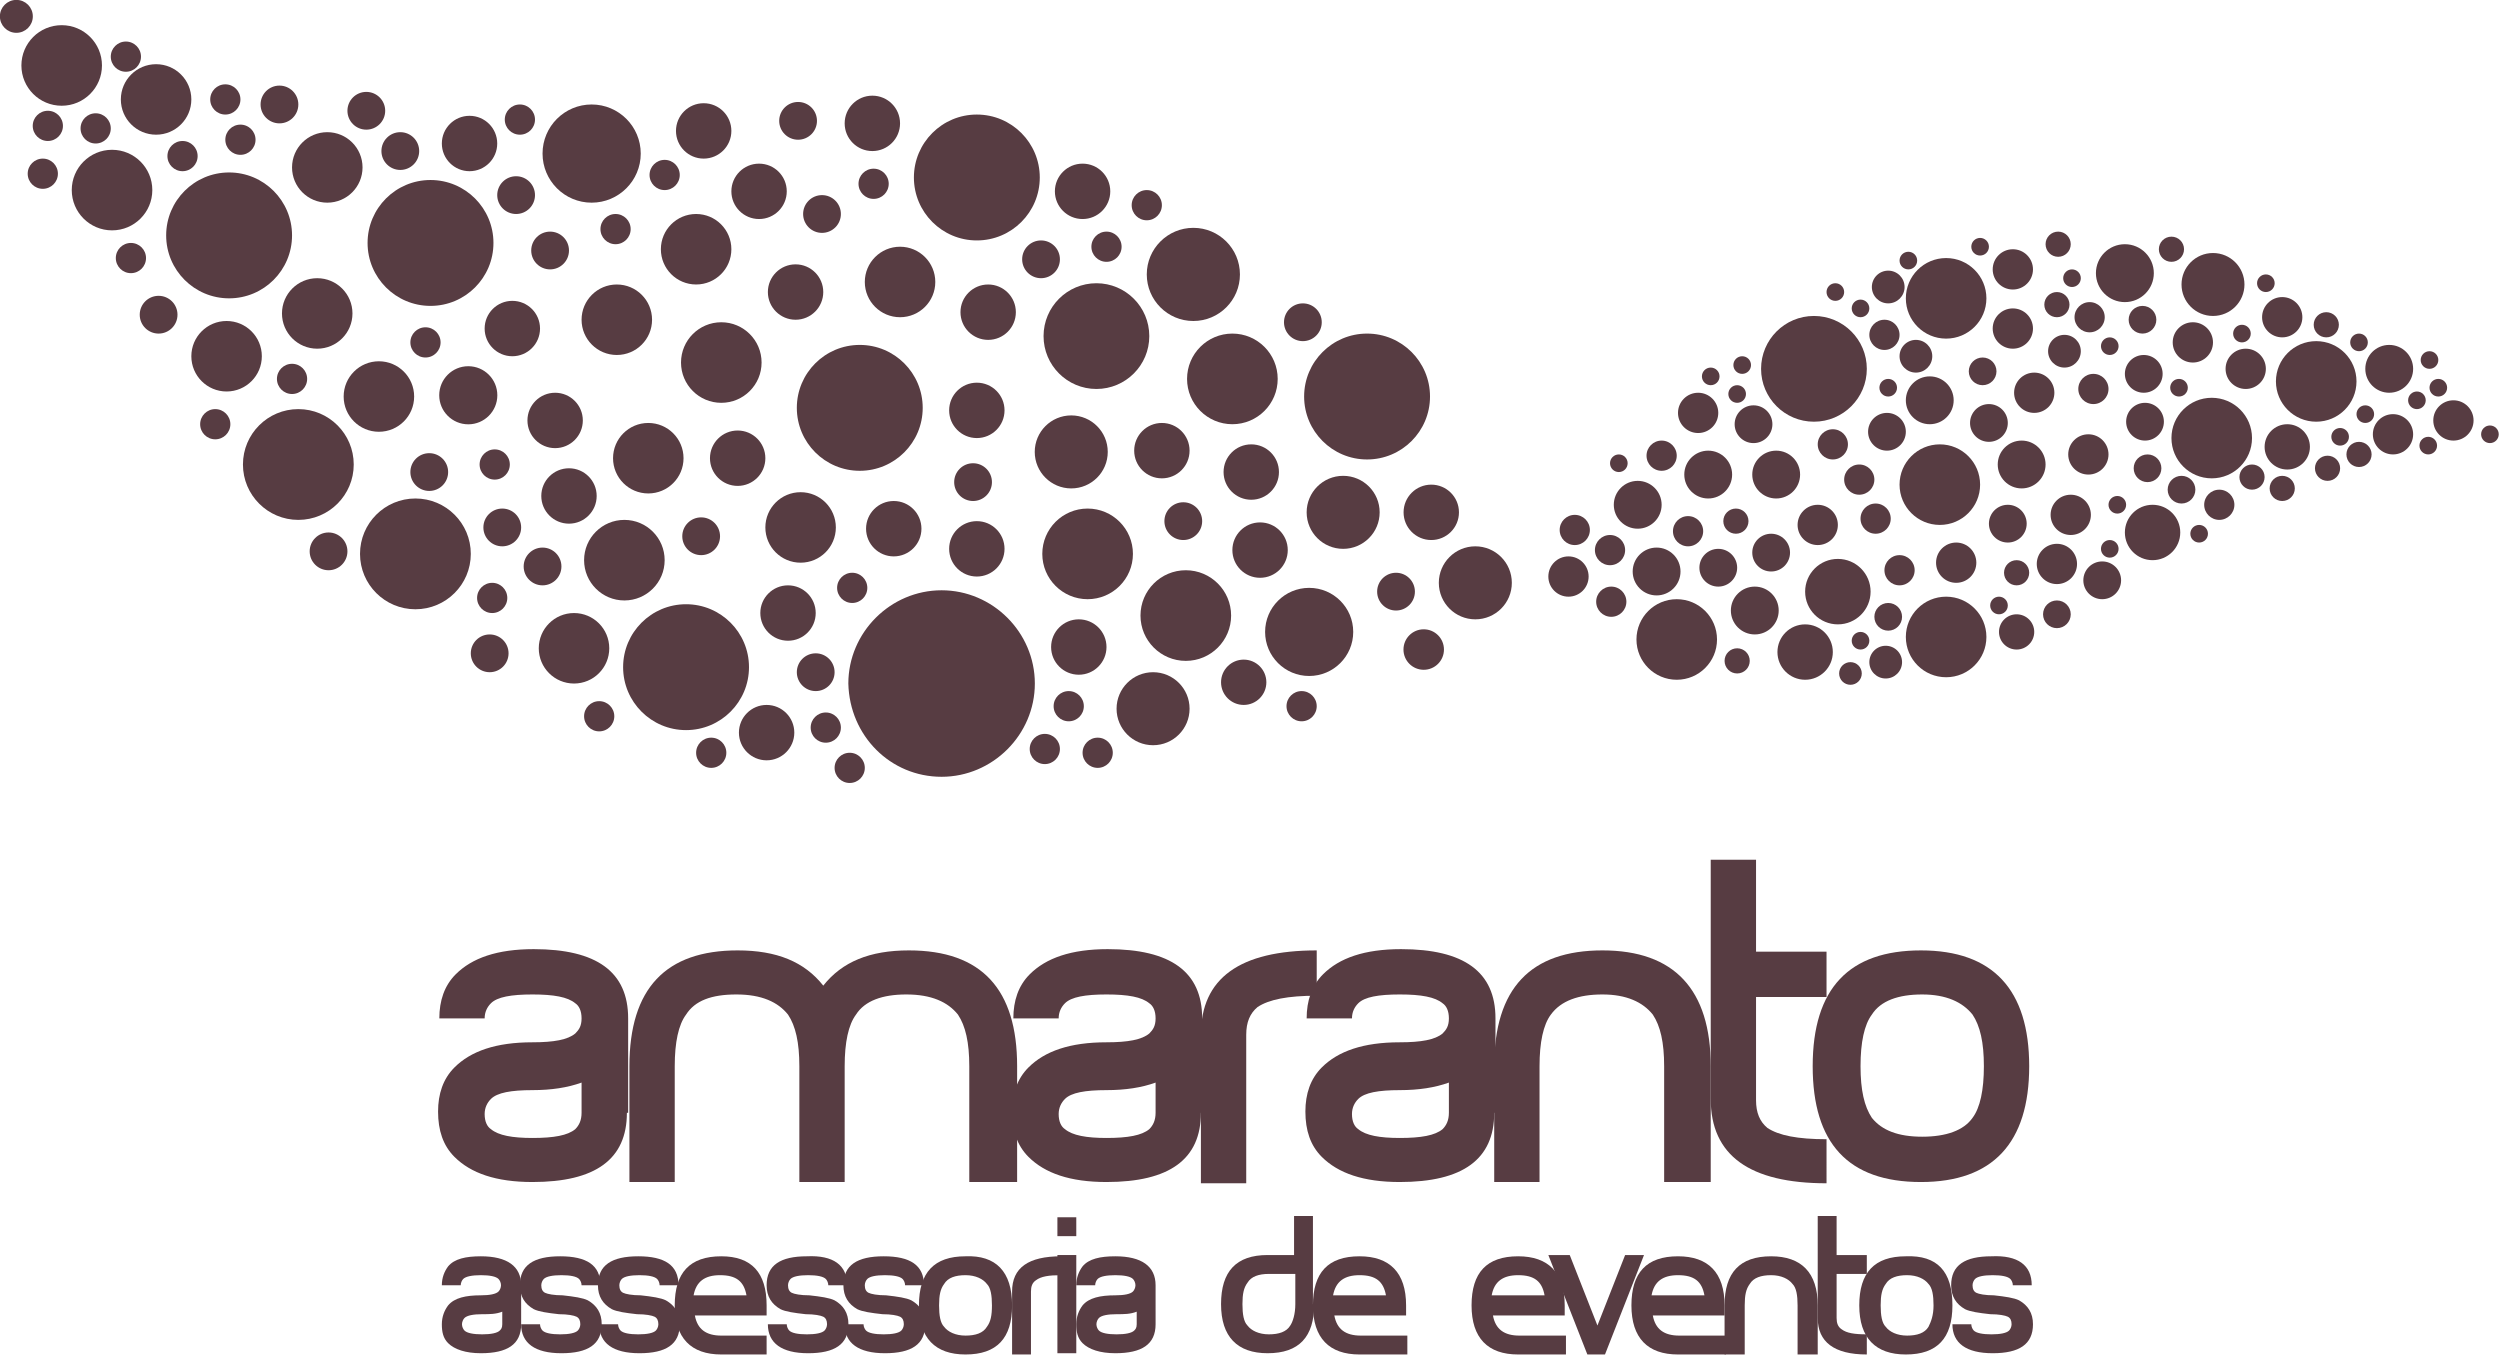 <?xml version="1.0" encoding="utf-8"?>
<!-- Generator: Adobe Illustrator 19.2.1, SVG Export Plug-In . SVG Version: 6.00 Build 0)  -->
<svg version="1.1" xmlns="http://www.w3.org/2000/svg" xmlns:xlink="http://www.w3.org/1999/xlink" x="0px" y="0px" width="198.6px"
	 height="107.7px" viewBox="0 0 198.6 107.7" enable-background="new 0 0 198.6 107.7" xml:space="preserve">
<g id="subtitle">
	<g>
		<path fill="#573C42" d="M41.4,105.2c0,1.6-1.1,2.3-3.2,2.3c-1.2,0-2.1-0.3-2.6-0.8c-0.4-0.4-0.5-0.9-0.5-1.5s0.2-1.1,0.5-1.5
			c0.5-0.6,1.4-0.8,2.6-0.8c0.7,0,1.2-0.1,1.4-0.3c0.1-0.1,0.2-0.3,0.2-0.5c0-0.2-0.1-0.4-0.2-0.5c-0.2-0.2-0.7-0.3-1.4-0.3
			c-0.7,0-1.2,0.1-1.4,0.3c-0.1,0.1-0.2,0.3-0.2,0.5h-1.5c0-0.6,0.2-1.1,0.5-1.5c0.5-0.6,1.4-0.8,2.6-0.8c2.1,0,3.2,0.8,3.2,2.3
			V105.2z M39.9,105.2v-1c-0.5,0.2-1,0.2-1.6,0.2c-0.7,0-1.2,0.1-1.4,0.3c-0.1,0.1-0.2,0.3-0.2,0.5c0,0.2,0.1,0.4,0.2,0.5
			c0.2,0.2,0.7,0.3,1.4,0.3c0.7,0,1.2-0.1,1.4-0.3C39.8,105.6,39.9,105.5,39.9,105.2z"/>
		<path fill="#573C42" d="M47.7,102.1h-1.5c0-0.2-0.1-0.4-0.2-0.5c-0.2-0.2-0.7-0.3-1.4-0.3c-0.7,0-1.2,0.1-1.4,0.3
			c-0.1,0.1-0.2,0.3-0.2,0.5c0,0.3,0.1,0.5,0.3,0.6c0.2,0.1,0.7,0.2,1.4,0.2c0.9,0.1,1.6,0.2,2,0.4c0.7,0.4,1.1,1,1.1,1.9
			c0,1.6-1.1,2.3-3.2,2.3s-3.2-0.8-3.2-2.3h1.5c0,0.2,0.1,0.4,0.2,0.5c0.2,0.2,0.7,0.3,1.4,0.3c0.7,0,1.2-0.1,1.4-0.3
			c0.1-0.1,0.2-0.3,0.2-0.5c0-0.3-0.1-0.5-0.3-0.6c-0.2-0.1-0.7-0.2-1.4-0.2c-0.9-0.1-1.6-0.2-2-0.4c-0.7-0.4-1.1-1-1.1-1.9
			c0-1.6,1.1-2.3,3.2-2.3S47.7,100.5,47.7,102.1z"/>
		<path fill="#573C42" d="M53.9,102.1h-1.5c0-0.2-0.1-0.4-0.2-0.5c-0.2-0.2-0.7-0.3-1.4-0.3c-0.7,0-1.2,0.1-1.4,0.3
			c-0.1,0.1-0.2,0.3-0.2,0.5c0,0.3,0.1,0.5,0.3,0.6c0.2,0.1,0.7,0.2,1.4,0.2c0.9,0.1,1.6,0.2,2,0.4c0.7,0.4,1.1,1,1.1,1.9
			c0,1.6-1.1,2.3-3.2,2.3s-3.2-0.8-3.2-2.3h1.5c0,0.2,0.1,0.4,0.2,0.5c0.2,0.2,0.7,0.3,1.4,0.3c0.7,0,1.2-0.1,1.4-0.3
			c0.1-0.1,0.2-0.3,0.2-0.5c0-0.3-0.1-0.5-0.3-0.6c-0.2-0.1-0.7-0.2-1.4-0.2c-0.9-0.1-1.6-0.2-2-0.4c-0.7-0.4-1.1-1-1.1-1.9
			c0-1.6,1.1-2.3,3.2-2.3S53.9,100.5,53.9,102.1z"/>
		<path fill="#573C42" d="M60.9,107.6h-3.6c-2.4,0-3.7-1.3-3.7-3.9c0-2.6,1.2-3.9,3.7-3.9c2.4,0,3.6,1.3,3.6,3.9v0.8h-5.7
			c0.2,1.1,0.9,1.6,2.1,1.6h3.6V107.6z M59.3,102.9c-0.2-1.1-0.8-1.6-2.1-1.6c-1.2,0-1.9,0.5-2.1,1.6H59.3z"/>
		<path fill="#573C42" d="M67.3,102.1h-1.5c0-0.2-0.1-0.4-0.2-0.5c-0.2-0.2-0.7-0.3-1.4-0.3c-0.7,0-1.2,0.1-1.4,0.3
			c-0.1,0.1-0.2,0.3-0.2,0.5c0,0.3,0.1,0.5,0.3,0.6c0.2,0.1,0.7,0.2,1.4,0.2c0.9,0.1,1.6,0.2,2,0.4c0.7,0.4,1.1,1,1.1,1.9
			c0,1.6-1.1,2.3-3.2,2.3c-2.1,0-3.2-0.8-3.2-2.3h1.5c0,0.2,0.1,0.4,0.2,0.5c0.2,0.2,0.7,0.3,1.4,0.3c0.7,0,1.2-0.1,1.4-0.3
			c0.1-0.1,0.2-0.3,0.2-0.5c0-0.3-0.1-0.5-0.3-0.6c-0.2-0.1-0.7-0.2-1.4-0.2c-0.9-0.1-1.6-0.2-2-0.4c-0.7-0.4-1.1-1-1.1-1.9
			c0-1.6,1.1-2.3,3.2-2.3C66.2,99.7,67.3,100.5,67.3,102.1z"/>
		<path fill="#573C42" d="M73.4,102.1h-1.5c0-0.2-0.1-0.4-0.2-0.5c-0.2-0.2-0.7-0.3-1.4-0.3c-0.7,0-1.2,0.1-1.4,0.3
			c-0.1,0.1-0.2,0.3-0.2,0.5c0,0.3,0.1,0.5,0.3,0.6c0.2,0.1,0.7,0.2,1.4,0.2c0.9,0.1,1.6,0.2,2,0.4c0.7,0.4,1.1,1,1.1,1.9
			c0,1.6-1.1,2.3-3.2,2.3s-3.2-0.8-3.2-2.3h1.5c0,0.2,0.1,0.4,0.2,0.5c0.2,0.2,0.7,0.3,1.4,0.3c0.7,0,1.2-0.1,1.4-0.3
			c0.1-0.1,0.2-0.3,0.2-0.5c0-0.3-0.1-0.5-0.3-0.6c-0.2-0.1-0.7-0.2-1.4-0.2c-0.9-0.1-1.6-0.2-2-0.4c-0.7-0.4-1.1-1-1.1-1.9
			c0-1.6,1.1-2.3,3.2-2.3S73.4,100.5,73.4,102.1z"/>
		<path fill="#573C42" d="M80.4,103.7c0,2.6-1.2,3.9-3.7,3.9c-2.4,0-3.7-1.3-3.7-3.9c0-2.6,1.2-3.9,3.7-3.9
			C79.1,99.7,80.4,101,80.4,103.7z M78.8,103.7c0-0.8-0.1-1.4-0.4-1.7c-0.3-0.4-0.9-0.7-1.7-0.7s-1.4,0.2-1.7,0.7
			c-0.3,0.4-0.4,0.9-0.4,1.7c0,0.8,0.1,1.4,0.4,1.7c0.3,0.4,0.9,0.7,1.7,0.7s1.4-0.2,1.7-0.7C78.7,105,78.8,104.5,78.8,103.7z"/>
		<path fill="#573C42" d="M84.3,101.3c-1,0-1.6,0.1-2,0.4c-0.3,0.2-0.4,0.5-0.4,0.9v5h-1.5v-5c0-1.9,1.3-2.8,3.9-2.8V101.3z"/>
		<path fill="#573C42" d="M85.5,98.2H84v-1.5h1.5V98.2z M84,99.7h1.5v7.8H84V99.7z"/>
		<path fill="#573C42" d="M91.8,105.2c0,1.6-1.1,2.3-3.2,2.3c-1.2,0-2.1-0.3-2.6-0.8c-0.4-0.4-0.5-0.9-0.5-1.5s0.2-1.1,0.5-1.5
			c0.5-0.6,1.4-0.8,2.6-0.8c0.7,0,1.2-0.1,1.4-0.3c0.1-0.1,0.2-0.3,0.2-0.5c0-0.2-0.1-0.4-0.2-0.5c-0.2-0.2-0.7-0.3-1.4-0.3
			c-0.7,0-1.2,0.1-1.4,0.3c-0.1,0.1-0.2,0.3-0.2,0.5h-1.5c0-0.6,0.2-1.1,0.5-1.5c0.5-0.6,1.4-0.8,2.6-0.8c2.1,0,3.2,0.8,3.2,2.3
			V105.2z M90.3,105.2v-1c-0.5,0.2-1,0.2-1.6,0.2c-0.7,0-1.2,0.1-1.4,0.3c-0.1,0.1-0.2,0.3-0.2,0.5c0,0.2,0.1,0.4,0.2,0.5
			c0.2,0.2,0.7,0.3,1.4,0.3c0.7,0,1.2-0.1,1.4-0.3C90.2,105.6,90.3,105.5,90.3,105.2z"/>
		<path fill="#573C42" d="M104.4,103.6c0,2.6-1.2,3.9-3.7,3.9c-2.4,0-3.7-1.3-3.7-3.9c0-2.6,1.2-3.9,3.7-3.9h2.1v-3.1h1.5V103.6z
			 M102.9,103.6v-2.4h-2.1c-0.8,0-1.4,0.2-1.7,0.7c-0.3,0.4-0.4,0.9-0.4,1.7s0.1,1.4,0.4,1.7c0.3,0.4,0.9,0.7,1.7,0.7
			s1.4-0.2,1.7-0.7C102.7,105,102.9,104.4,102.9,103.6z"/>
		<path fill="#573C42" d="M111.6,107.6H108c-2.4,0-3.7-1.3-3.7-3.9c0-2.6,1.2-3.9,3.7-3.9c2.4,0,3.7,1.3,3.7,3.9v0.8h-5.7
			c0.2,1.1,0.9,1.6,2.1,1.6h3.7V107.6z M110.1,102.9c-0.2-1.1-0.8-1.6-2.1-1.6c-1.2,0-1.9,0.5-2.1,1.6H110.1z"/>
		<path fill="#573C42" d="M124.3,107.6h-3.7c-2.4,0-3.7-1.3-3.7-3.9c0-2.6,1.2-3.9,3.7-3.9c2.4,0,3.7,1.3,3.7,3.9v0.8h-5.7
			c0.2,1.1,0.9,1.6,2.1,1.6h3.7V107.6z M122.7,102.9c-0.2-1.1-0.8-1.6-2.1-1.6c-1.2,0-1.9,0.5-2.1,1.6H122.7z"/>
		<path fill="#573C42" d="M130.6,99.7l-3.1,7.9h-1.4l-3.1-7.9h1.7l2.2,5.6l2.2-5.6H130.6z"/>
		<path fill="#573C42" d="M137,107.6h-3.7c-2.4,0-3.7-1.3-3.7-3.9c0-2.6,1.2-3.9,3.7-3.9c2.4,0,3.7,1.3,3.7,3.9v0.8h-5.7
			c0.2,1.1,0.9,1.6,2.1,1.6h3.7V107.6z M135.4,102.9c-0.2-1.1-0.8-1.6-2.1-1.6c-1.2,0-1.9,0.5-2.1,1.6H135.4z"/>
		<path fill="#573C42" d="M144.3,107.6h-1.5v-3.9c0-0.8-0.1-1.4-0.4-1.7c-0.3-0.4-0.9-0.7-1.7-0.7s-1.4,0.2-1.7,0.7
			c-0.3,0.4-0.4,0.9-0.4,1.7v3.9H137v-3.9c0-2.6,1.2-3.9,3.7-3.9c2.4,0,3.7,1.3,3.7,3.9V107.6z"/>
		<path fill="#573C42" d="M148.3,107.6c-2.6,0-3.9-1-3.9-2.9v-8.1h1.5v3.1h2.4v1.5h-2.4v3.5c0,0.4,0.1,0.7,0.4,0.9
			c0.4,0.3,1,0.4,2,0.4V107.6z"/>
		<path fill="#573C42" d="M155.1,103.7c0,2.6-1.2,3.9-3.7,3.9c-2.4,0-3.7-1.3-3.7-3.9c0-2.6,1.2-3.9,3.7-3.9
			C153.9,99.7,155.1,101,155.1,103.7z M153.6,103.7c0-0.8-0.1-1.4-0.4-1.7c-0.3-0.4-0.9-0.7-1.7-0.7c-0.8,0-1.4,0.2-1.7,0.7
			c-0.3,0.4-0.4,0.9-0.4,1.7c0,0.8,0.1,1.4,0.4,1.7c0.3,0.4,0.9,0.7,1.7,0.7c0.8,0,1.4-0.2,1.7-0.7
			C153.4,105,153.6,104.5,153.6,103.7z"/>
		<path fill="#573C42" d="M161.4,102.1h-1.5c0-0.2-0.1-0.4-0.2-0.5c-0.2-0.2-0.7-0.3-1.4-0.3c-0.7,0-1.2,0.1-1.4,0.3
			c-0.1,0.1-0.2,0.3-0.2,0.5c0,0.3,0.1,0.5,0.3,0.6s0.7,0.2,1.4,0.2c0.9,0.1,1.6,0.2,2,0.4c0.7,0.4,1.1,1,1.1,1.9
			c0,1.6-1.1,2.3-3.2,2.3c-2.1,0-3.2-0.8-3.2-2.3h1.5c0,0.2,0.1,0.4,0.2,0.5c0.2,0.2,0.7,0.3,1.4,0.3c0.7,0,1.2-0.1,1.4-0.3
			c0.1-0.1,0.2-0.3,0.2-0.5c0-0.3-0.1-0.5-0.3-0.6c-0.2-0.1-0.7-0.2-1.4-0.2c-0.9-0.1-1.6-0.2-2-0.4c-0.7-0.4-1.1-1-1.1-1.9
			c0-1.6,1.1-2.3,3.2-2.3C160.3,99.7,161.4,100.5,161.4,102.1z"/>
	</g>
</g>
<g id="title">
	<g>
		<path fill="#573C42" d="M49.8,88.4c0,3.7-2.5,5.5-7.5,5.5c-2.9,0-4.9-0.7-6.2-2c-0.9-0.9-1.3-2.1-1.3-3.6c0-1.4,0.4-2.6,1.3-3.5
			c1.3-1.3,3.3-2,6.2-2c1.7,0,2.8-0.2,3.4-0.7c0.3-0.3,0.5-0.6,0.5-1.2c0-0.6-0.2-1-0.5-1.2c-0.6-0.5-1.7-0.7-3.4-0.7
			c-1.7,0-2.8,0.2-3.3,0.7c-0.3,0.3-0.5,0.7-0.5,1.2h-3.6c0-1.4,0.4-2.6,1.3-3.5c1.3-1.3,3.3-2,6.2-2c5,0,7.5,1.8,7.5,5.5V88.4z
			 M46.2,88.4V86c-1.1,0.4-2.4,0.6-3.9,0.6c-1.7,0-2.8,0.2-3.3,0.7c-0.3,0.3-0.5,0.7-0.5,1.2c0,0.6,0.2,1,0.5,1.2
			c0.6,0.5,1.7,0.7,3.3,0.7c1.7,0,2.8-0.2,3.4-0.7C46,89.4,46.2,89,46.2,88.4z"/>
		<path fill="#573C42" d="M80.6,93.9h-3.6v-9.2c0-1.9-0.3-3.2-0.9-4.1c-0.8-1-2.1-1.6-4.1-1.6c-1.9,0-3.3,0.5-4,1.6
			c-0.6,0.8-0.9,2.2-0.9,4.1v9.2h-3.6v-9.2c0-1.9-0.3-3.2-0.9-4.1c-0.8-1-2.1-1.6-4.1-1.6s-3.3,0.5-4,1.6c-0.6,0.8-0.9,2.2-0.9,4.1
			v9.2h-3.6v-9.2c0-6.2,2.9-9.2,8.6-9.2c3.1,0,5.3,0.9,6.8,2.8c1.5-1.9,3.7-2.8,6.8-2.8c5.8,0,8.6,3.1,8.6,9.2V93.9z"/>
		<path fill="#573C42" d="M95.4,88.4c0,3.7-2.5,5.5-7.5,5.5c-2.9,0-4.9-0.7-6.2-2c-0.9-0.9-1.3-2.1-1.3-3.6c0-1.4,0.4-2.6,1.3-3.5
			c1.3-1.3,3.3-2,6.2-2c1.7,0,2.8-0.2,3.4-0.7c0.3-0.3,0.5-0.6,0.5-1.2c0-0.6-0.2-1-0.5-1.2c-0.6-0.5-1.7-0.7-3.4-0.7
			c-1.7,0-2.8,0.2-3.3,0.7c-0.3,0.3-0.5,0.7-0.5,1.2h-3.6c0-1.4,0.4-2.6,1.3-3.5c1.3-1.3,3.3-2,6.2-2c5,0,7.5,1.8,7.5,5.5V88.4z
			 M91.8,88.4V86c-1.1,0.4-2.4,0.6-3.9,0.6c-1.7,0-2.8,0.2-3.3,0.7c-0.3,0.3-0.5,0.7-0.5,1.2c0,0.6,0.2,1,0.5,1.2
			c0.6,0.5,1.7,0.7,3.3,0.7c1.7,0,2.8-0.2,3.4-0.7C91.6,89.4,91.8,89,91.8,88.4z"/>
		<path fill="#573C42" d="M104.6,79.1c-2.3,0-3.8,0.3-4.7,0.9c-0.6,0.5-0.9,1.2-0.9,2.2v11.8h-3.6V82.2c0-4.5,3.1-6.7,9.2-6.7V79.1z
			"/>
		<path fill="#573C42" d="M118.7,88.4c0,3.7-2.5,5.5-7.5,5.5c-2.9,0-4.9-0.7-6.2-2c-0.9-0.9-1.3-2.1-1.3-3.6c0-1.4,0.4-2.6,1.3-3.5
			c1.3-1.3,3.3-2,6.2-2c1.7,0,2.8-0.2,3.4-0.7c0.3-0.3,0.5-0.6,0.5-1.2c0-0.6-0.2-1-0.5-1.2c-0.6-0.5-1.7-0.7-3.4-0.7
			c-1.7,0-2.8,0.2-3.3,0.7c-0.3,0.3-0.5,0.7-0.5,1.2h-3.6c0-1.4,0.4-2.6,1.3-3.5c1.3-1.3,3.3-2,6.2-2c5,0,7.5,1.8,7.5,5.5V88.4z
			 M115.1,88.4V86c-1.1,0.4-2.4,0.6-3.9,0.6c-1.7,0-2.8,0.2-3.3,0.7c-0.3,0.3-0.5,0.7-0.5,1.2c0,0.6,0.2,1,0.5,1.2
			c0.6,0.5,1.7,0.7,3.3,0.7c1.7,0,2.8-0.2,3.4-0.7C114.9,89.4,115.1,89,115.1,88.4z"/>
		<path fill="#573C42" d="M135.8,93.9h-3.6v-9.2c0-1.9-0.3-3.2-0.9-4.1c-0.8-1-2.1-1.6-4-1.6s-3.3,0.5-4.1,1.6
			c-0.6,0.8-0.9,2.2-0.9,4.1v9.2h-3.6v-9.2c0-6.2,2.9-9.2,8.6-9.2c5.7,0,8.6,3.1,8.6,9.2V93.9z"/>
		<path fill="#573C42" d="M145.1,94c-6.1,0-9.2-2.2-9.2-6.7v-19h3.6v7.3h5.6v3.6h-5.6v8.2c0,1,0.3,1.7,0.9,2.2
			c0.9,0.6,2.4,0.9,4.7,0.9V94z"/>
		<path fill="#573C42" d="M161.2,84.7c0,6.1-2.9,9.2-8.6,9.2c-5.8,0-8.6-3.1-8.6-9.2c0-6.2,2.9-9.2,8.6-9.2
			C158.3,75.5,161.2,78.6,161.2,84.7z M157.6,84.7c0-1.9-0.3-3.2-0.9-4.1c-0.8-1-2.1-1.6-4-1.6s-3.3,0.5-4,1.6
			c-0.6,0.8-0.9,2.2-0.9,4.1s0.3,3.2,0.9,4.1c0.8,1,2.1,1.5,4,1.5s3.3-0.5,4-1.5C157.3,88,157.6,86.6,157.6,84.7z"/>
	</g>
</g>
<g id="balls">
	<g>
		
			<circle fill-rule="evenodd" clip-rule="evenodd" fill="#573C42" stroke="#573C42" stroke-width="0.216" stroke-miterlimit="22.926" cx="1.3" cy="1.3" r="1.2"/>
		<circle fill-rule="evenodd" clip-rule="evenodd" fill="#573C42" cx="3.8" cy="10" r="1.2"/>
		<circle fill-rule="evenodd" clip-rule="evenodd" fill="#573C42" cx="3.4" cy="13.8" r="1.2"/>
		<circle fill-rule="evenodd" clip-rule="evenodd" fill="#573C42" cx="7.6" cy="10.2" r="1.2"/>
		<circle fill-rule="evenodd" clip-rule="evenodd" fill="#573C42" cx="10" cy="4.5" r="1.2"/>
		<circle fill-rule="evenodd" clip-rule="evenodd" fill="#573C42" cx="10.4" cy="20.5" r="1.2"/>
		<circle fill-rule="evenodd" clip-rule="evenodd" fill="#573C42" cx="14.5" cy="12.4" r="1.2"/>
		<circle fill-rule="evenodd" clip-rule="evenodd" fill="#573C42" cx="17.9" cy="7.9" r="1.2"/>
		<circle fill-rule="evenodd" clip-rule="evenodd" fill="#573C42" cx="19.1" cy="11.1" r="1.2"/>
		<circle fill-rule="evenodd" clip-rule="evenodd" fill="#573C42" cx="23.2" cy="30.1" r="1.2"/>
		<circle fill-rule="evenodd" clip-rule="evenodd" fill="#573C42" cx="17.1" cy="33.7" r="1.2"/>
		<circle fill-rule="evenodd" clip-rule="evenodd" fill="#573C42" cx="39.3" cy="36.9" r="1.2"/>
		<circle fill-rule="evenodd" clip-rule="evenodd" fill="#573C42" cx="33.8" cy="27.2" r="1.2"/>
		<circle fill-rule="evenodd" clip-rule="evenodd" fill="#573C42" cx="41.3" cy="9.5" r="1.2"/>
		<circle fill-rule="evenodd" clip-rule="evenodd" fill="#573C42" cx="52.8" cy="13.9" r="1.2"/>
		<circle fill-rule="evenodd" clip-rule="evenodd" fill="#573C42" cx="48.9" cy="18.2" r="1.2"/>
		<circle fill-rule="evenodd" clip-rule="evenodd" fill="#573C42" cx="57.3" cy="28.8" r="3.2"/>
		<circle fill-rule="evenodd" clip-rule="evenodd" fill="#573C42" cx="8.9" cy="15.1" r="3.2"/>
		<circle fill-rule="evenodd" clip-rule="evenodd" fill="#573C42" cx="49.6" cy="44.5" r="3.2"/>
		<circle fill-rule="evenodd" clip-rule="evenodd" fill="#573C42" cx="4.9" cy="5.2" r="3.2"/>
		<circle fill-rule="evenodd" clip-rule="evenodd" fill="#573C42" cx="18.2" cy="18.7" r="5"/>
		<circle fill-rule="evenodd" clip-rule="evenodd" fill="#573C42" cx="34.2" cy="19.3" r="5"/>
		<circle fill-rule="evenodd" clip-rule="evenodd" fill="#573C42" cx="77.6" cy="14.1" r="5"/>
		<circle fill-rule="evenodd" clip-rule="evenodd" fill="#573C42" cx="68.3" cy="32.4" r="5"/>
		<circle fill-rule="evenodd" clip-rule="evenodd" fill="#573C42" cx="108.6" cy="31.5" r="5"/>
		<circle fill-rule="evenodd" clip-rule="evenodd" fill="#573C42" cx="54.5" cy="53" r="5"/>
		<circle fill-rule="evenodd" clip-rule="evenodd" fill="#573C42" cx="69.4" cy="14.6" r="1.2"/>
		<circle fill-rule="evenodd" clip-rule="evenodd" fill="#573C42" cx="39.1" cy="47.5" r="1.2"/>
		<circle fill-rule="evenodd" clip-rule="evenodd" fill="#573C42" cx="47.6" cy="56.9" r="1.2"/>
		<circle fill-rule="evenodd" clip-rule="evenodd" fill="#573C42" cx="56.5" cy="59.8" r="1.2"/>
		<circle fill-rule="evenodd" clip-rule="evenodd" fill="#573C42" cx="67.5" cy="61" r="1.2"/>
		<circle fill-rule="evenodd" clip-rule="evenodd" fill="#573C42" cx="65.6" cy="57.8" r="1.2"/>
		<circle fill-rule="evenodd" clip-rule="evenodd" fill="#573C42" cx="67.7" cy="46.7" r="1.2"/>
		<circle fill-rule="evenodd" clip-rule="evenodd" fill="#573C42" cx="84.9" cy="56.1" r="1.2"/>
		<circle fill-rule="evenodd" clip-rule="evenodd" fill="#573C42" cx="87.2" cy="59.8" r="1.2"/>
		<circle fill-rule="evenodd" clip-rule="evenodd" fill="#573C42" cx="83" cy="59.5" r="1.2"/>
		<circle fill-rule="evenodd" clip-rule="evenodd" fill="#573C42" cx="103.4" cy="56.1" r="1.2"/>
		<circle fill-rule="evenodd" clip-rule="evenodd" fill="#573C42" cx="91.1" cy="16.3" r="1.2"/>
		<circle fill-rule="evenodd" clip-rule="evenodd" fill="#573C42" cx="87.9" cy="19.6" r="1.2"/>
		<circle fill-rule="evenodd" clip-rule="evenodd" fill="#573C42" cx="176.3" cy="40.1" r="1.2"/>
		<circle fill-rule="evenodd" clip-rule="evenodd" fill="#573C42" cx="154.6" cy="23.7" r="3.2"/>
		<circle fill-rule="evenodd" clip-rule="evenodd" fill="#573C42" cx="133.2" cy="50.8" r="3.2"/>
		<circle fill-rule="evenodd" clip-rule="evenodd" fill="#573C42" cx="184" cy="30.3" r="3.2"/>
		<circle fill-rule="evenodd" clip-rule="evenodd" fill="#573C42" cx="154.6" cy="50.6" r="3.2"/>
		<circle fill-rule="evenodd" clip-rule="evenodd" fill="#573C42" cx="12.6" cy="25" r="1.5"/>
		<circle fill-rule="evenodd" clip-rule="evenodd" fill="#573C42" cx="22.2" cy="8.3" r="1.5"/>
		<circle fill-rule="evenodd" clip-rule="evenodd" fill="#573C42" cx="29.1" cy="8.8" r="1.5"/>
		<circle fill-rule="evenodd" clip-rule="evenodd" fill="#573C42" cx="31.8" cy="12" r="1.5"/>
		<circle fill-rule="evenodd" clip-rule="evenodd" fill="#573C42" cx="34.1" cy="37.5" r="1.5"/>
		<circle fill-rule="evenodd" clip-rule="evenodd" fill="#573C42" cx="26.1" cy="43.8" r="1.5"/>
		<circle fill-rule="evenodd" clip-rule="evenodd" fill="#573C42" cx="38.9" cy="51.9" r="1.5"/>
		<circle fill-rule="evenodd" clip-rule="evenodd" fill="#573C42" cx="39.9" cy="41.9" r="1.5"/>
		<circle fill-rule="evenodd" clip-rule="evenodd" fill="#573C42" cx="43.1" cy="45" r="1.5"/>
		<circle fill-rule="evenodd" clip-rule="evenodd" fill="#573C42" cx="55.7" cy="42.6" r="1.5"/>
		<circle fill-rule="evenodd" clip-rule="evenodd" fill="#573C42" cx="43.7" cy="19.9" r="1.5"/>
		<circle fill-rule="evenodd" clip-rule="evenodd" fill="#573C42" cx="41" cy="15.5" r="1.5"/>
		<circle fill-rule="evenodd" clip-rule="evenodd" fill="#573C42" cx="12.4" cy="7.9" r="2.8"/>
		<circle fill-rule="evenodd" clip-rule="evenodd" fill="#573C42" cx="26" cy="13.3" r="2.8"/>
		<circle fill-rule="evenodd" clip-rule="evenodd" fill="#573C42" cx="25.2" cy="24.9" r="2.8"/>
		<circle fill-rule="evenodd" clip-rule="evenodd" fill="#573C42" cx="18" cy="28.3" r="2.8"/>
		<circle fill-rule="evenodd" clip-rule="evenodd" fill="#573C42" cx="30.1" cy="31.5" r="2.8"/>
		<circle fill-rule="evenodd" clip-rule="evenodd" fill="#573C42" cx="49" cy="25.4" r="2.8"/>
		<circle fill-rule="evenodd" clip-rule="evenodd" fill="#573C42" cx="55.3" cy="19.8" r="2.8"/>
		<circle fill-rule="evenodd" clip-rule="evenodd" fill="#573C42" cx="51.5" cy="36.4" r="2.8"/>
		<circle fill-rule="evenodd" clip-rule="evenodd" fill="#573C42" cx="63.6" cy="41.9" r="2.8"/>
		<circle fill-rule="evenodd" clip-rule="evenodd" fill="#573C42" cx="71.5" cy="22.4" r="2.8"/>
		<circle fill-rule="evenodd" clip-rule="evenodd" fill="#573C42" cx="33" cy="44" r="4.4"/>
		<circle fill-rule="evenodd" clip-rule="evenodd" fill="#573C42" cx="23.7" cy="36.9" r="4.4"/>
		<circle fill-rule="evenodd" clip-rule="evenodd" fill="#573C42" cx="45.6" cy="51.5" r="2.8"/>
		<circle fill-rule="evenodd" clip-rule="evenodd" fill="#573C42" cx="37.3" cy="11.4" r="2.2"/>
		<circle fill-rule="evenodd" clip-rule="evenodd" fill="#573C42" cx="55.9" cy="10.4" r="2.2"/>
		<circle fill-rule="evenodd" clip-rule="evenodd" fill="#573C42" cx="63.2" cy="23.2" r="2.2"/>
		<circle fill-rule="evenodd" clip-rule="evenodd" fill="#573C42" cx="69.3" cy="9.8" r="2.2"/>
		<circle fill-rule="evenodd" clip-rule="evenodd" fill="#573C42" cx="60.3" cy="15.2" r="2.2"/>
		<circle fill-rule="evenodd" clip-rule="evenodd" fill="#573C42" cx="45.2" cy="39.4" r="2.2"/>
		<circle fill-rule="evenodd" clip-rule="evenodd" fill="#573C42" cx="44.1" cy="33.4" r="2.2"/>
		<circle fill-rule="evenodd" clip-rule="evenodd" fill="#573C42" cx="40.7" cy="26.1" r="2.2"/>
		
			<circle fill-rule="evenodd" clip-rule="evenodd" fill="#573C42" stroke="#573C42" stroke-width="0.216" stroke-miterlimit="22.926" cx="37.2" cy="31.4" r="2.2"/>
		<circle fill-rule="evenodd" clip-rule="evenodd" fill="#573C42" cx="58.6" cy="36.4" r="2.2"/>
		<circle fill-rule="evenodd" clip-rule="evenodd" fill="#573C42" cx="62.6" cy="48.7" r="2.2"/>
		<circle fill-rule="evenodd" clip-rule="evenodd" fill="#573C42" cx="47" cy="12.2" r="3.9"/>
		<circle fill-rule="evenodd" clip-rule="evenodd" fill="#573C42" cx="65.3" cy="17" r="1.5"/>
		<circle fill-rule="evenodd" clip-rule="evenodd" fill="#573C42" cx="63.4" cy="9.6" r="1.5"/>
		<circle fill-rule="evenodd" clip-rule="evenodd" fill="#573C42" cx="94.8" cy="21.8" r="3.7"/>
		<circle fill-rule="evenodd" clip-rule="evenodd" fill="#573C42" cx="87.1" cy="26.7" r="4.2"/>
		<circle fill-rule="evenodd" clip-rule="evenodd" fill="#573C42" cx="86" cy="15.2" r="2.2"/>
		<circle fill-rule="evenodd" clip-rule="evenodd" fill="#573C42" cx="82.7" cy="20.6" r="1.5"/>
		<circle fill-rule="evenodd" clip-rule="evenodd" fill="#573C42" cx="77.3" cy="38.3" r="1.5"/>
		<circle fill-rule="evenodd" clip-rule="evenodd" fill="#573C42" cx="94" cy="41.4" r="1.5"/>
		<circle fill-rule="evenodd" clip-rule="evenodd" fill="#573C42" cx="103.5" cy="25.6" r="1.5"/>
		<circle fill-rule="evenodd" clip-rule="evenodd" fill="#573C42" cx="110.9" cy="47" r="1.5"/>
		
			<circle fill-rule="evenodd" clip-rule="evenodd" fill="#573C42" stroke="#573C42" stroke-width="0.216" stroke-miterlimit="22.926" cx="113.1" cy="51.6" r="1.5"/>
		<circle fill-rule="evenodd" clip-rule="evenodd" fill="#573C42" cx="64.8" cy="53.4" r="1.5"/>
		<circle fill-rule="evenodd" clip-rule="evenodd" fill="#573C42" cx="78.5" cy="24.8" r="2.2"/>
		<circle fill-rule="evenodd" clip-rule="evenodd" fill="#573C42" cx="77.6" cy="32.6" r="2.2"/>
		<circle fill-rule="evenodd" clip-rule="evenodd" fill="#573C42" cx="92.3" cy="35.8" r="2.2"/>
		<circle fill-rule="evenodd" clip-rule="evenodd" fill="#573C42" cx="99.4" cy="37.5" r="2.2"/>
		<circle fill-rule="evenodd" clip-rule="evenodd" fill="#573C42" cx="100.1" cy="43.7" r="2.2"/>
		<circle fill-rule="evenodd" clip-rule="evenodd" fill="#573C42" cx="71" cy="42" r="2.2"/>
		<circle fill-rule="evenodd" clip-rule="evenodd" fill="#573C42" cx="77.6" cy="43.6" r="2.2"/>
		<circle fill-rule="evenodd" clip-rule="evenodd" fill="#573C42" cx="113.7" cy="40.7" r="2.2"/>
		<circle fill-rule="evenodd" clip-rule="evenodd" fill="#573C42" cx="85.7" cy="51.4" r="2.2"/>
		<circle fill-rule="evenodd" clip-rule="evenodd" fill="#573C42" cx="97.9" cy="30.1" r="3.6"/>
		<circle fill-rule="evenodd" clip-rule="evenodd" fill="#573C42" cx="86.4" cy="44" r="3.6"/>
		<circle fill-rule="evenodd" clip-rule="evenodd" fill="#573C42" cx="94.2" cy="48.9" r="3.6"/>
		<circle fill-rule="evenodd" clip-rule="evenodd" fill="#573C42" cx="104" cy="50.2" r="3.5"/>
		<circle fill-rule="evenodd" clip-rule="evenodd" fill="#573C42" cx="60.9" cy="58.2" r="2.2"/>
		
			<path fill-rule="evenodd" clip-rule="evenodd" fill="#573C42" stroke="#573C42" stroke-width="0.216" stroke-miterlimit="22.926" d="
			M74.8,61.6c4,0,7.3-3.3,7.3-7.3c0-4-3.3-7.3-7.3-7.3c-4,0-7.3,3.3-7.3,7.3C67.6,58.4,70.8,61.6,74.8,61.6z"/>
		<circle fill-rule="evenodd" clip-rule="evenodd" fill="#573C42" cx="85.1" cy="35.9" r="2.9"/>
		<circle fill-rule="evenodd" clip-rule="evenodd" fill="#573C42" cx="91.6" cy="56.3" r="2.9"/>
		<circle fill-rule="evenodd" clip-rule="evenodd" fill="#573C42" cx="106.7" cy="40.7" r="2.9"/>
		<circle fill-rule="evenodd" clip-rule="evenodd" fill="#573C42" cx="117.2" cy="46.3" r="2.9"/>
		<circle fill-rule="evenodd" clip-rule="evenodd" fill="#573C42" cx="98.8" cy="54.2" r="1.8"/>
		<circle fill-rule="evenodd" clip-rule="evenodd" fill="#573C42" cx="144.1" cy="29.3" r="4.2"/>
		<circle fill-rule="evenodd" clip-rule="evenodd" fill="#573C42" cx="154.1" cy="38.5" r="3.2"/>
		<circle fill-rule="evenodd" clip-rule="evenodd" fill="#573C42" cx="175.7" cy="34.8" r="3.2"/>
		<circle fill-rule="evenodd" clip-rule="evenodd" fill="#573C42" cx="175.8" cy="22.6" r="2.5"/>
		<circle fill-rule="evenodd" clip-rule="evenodd" fill="#573C42" cx="168.8" cy="21.7" r="2.3"/>
		<circle fill-rule="evenodd" clip-rule="evenodd" fill="#573C42" cx="171" cy="42.3" r="2.2"/>
		<circle fill-rule="evenodd" clip-rule="evenodd" fill="#573C42" cx="146" cy="47" r="2.6"/>
		<circle fill-rule="evenodd" clip-rule="evenodd" fill="#573C42" cx="143.4" cy="51.8" r="2.2"/>
		<circle fill-rule="evenodd" clip-rule="evenodd" fill="#573C42" cx="141.1" cy="37.7" r="1.9"/>
		<circle fill-rule="evenodd" clip-rule="evenodd" fill="#573C42" cx="135.7" cy="37.7" r="1.9"/>
		<circle fill-rule="evenodd" clip-rule="evenodd" fill="#573C42" cx="130.1" cy="40.1" r="1.9"/>
		<circle fill-rule="evenodd" clip-rule="evenodd" fill="#573C42" cx="139.4" cy="48.5" r="1.9"/>
		<circle fill-rule="evenodd" clip-rule="evenodd" fill="#573C42" cx="131.6" cy="45.4" r="1.9"/>
		<circle fill-rule="evenodd" clip-rule="evenodd" fill="#573C42" cx="160.6" cy="36.9" r="1.9"/>
		<circle fill-rule="evenodd" clip-rule="evenodd" fill="#573C42" cx="153.3" cy="31.8" r="1.9"/>
		<circle fill-rule="evenodd" clip-rule="evenodd" fill="#573C42" cx="189.8" cy="29.3" r="1.9"/>
		<circle fill-rule="evenodd" clip-rule="evenodd" fill="#573C42" cx="190.1" cy="34.5" r="1.6"/>
		<circle fill-rule="evenodd" clip-rule="evenodd" fill="#573C42" cx="194.9" cy="33.4" r="1.6"/>
		<circle fill-rule="evenodd" clip-rule="evenodd" fill="#573C42" cx="161.6" cy="31.2" r="1.6"/>
		<circle fill-rule="evenodd" clip-rule="evenodd" fill="#573C42" cx="159.9" cy="26.1" r="1.6"/>
		<circle fill-rule="evenodd" clip-rule="evenodd" fill="#573C42" cx="159.9" cy="21.4" r="1.6"/>
		<circle fill-rule="evenodd" clip-rule="evenodd" fill="#573C42" cx="134.9" cy="32.8" r="1.6"/>
		<circle fill-rule="evenodd" clip-rule="evenodd" fill="#573C42" cx="124.6" cy="45.8" r="1.6"/>
		<circle fill-rule="evenodd" clip-rule="evenodd" fill="#573C42" cx="144.4" cy="41.7" r="1.6"/>
		<circle fill-rule="evenodd" clip-rule="evenodd" fill="#573C42" cx="155.4" cy="44.7" r="1.6"/>
		<circle fill-rule="evenodd" clip-rule="evenodd" fill="#573C42" cx="164.5" cy="40.9" r="1.6"/>
		<circle fill-rule="evenodd" clip-rule="evenodd" fill="#573C42" cx="165.9" cy="36.1" r="1.6"/>
		<circle fill-rule="evenodd" clip-rule="evenodd" fill="#573C42" cx="174.2" cy="27.2" r="1.6"/>
		<circle fill-rule="evenodd" clip-rule="evenodd" fill="#573C42" cx="178.4" cy="29.3" r="1.6"/>
		<circle fill-rule="evenodd" clip-rule="evenodd" fill="#573C42" cx="181.3" cy="25.2" r="1.6"/>
		<circle fill-rule="evenodd" clip-rule="evenodd" fill="#573C42" cx="150.9" cy="45.3" r="1.2"/>
		<circle fill-rule="evenodd" clip-rule="evenodd" fill="#573C42" cx="149" cy="41.2" r="1.2"/>
		<circle fill-rule="evenodd" clip-rule="evenodd" fill="#573C42" cx="145.6" cy="35.3" r="1.2"/>
		<circle fill-rule="evenodd" clip-rule="evenodd" fill="#573C42" cx="134.1" cy="42.2" r="1.2"/>
		<circle fill-rule="evenodd" clip-rule="evenodd" fill="#573C42" cx="128" cy="47.8" r="1.2"/>
		<circle fill-rule="evenodd" clip-rule="evenodd" fill="#573C42" cx="125.1" cy="42.1" r="1.2"/>
		<circle fill-rule="evenodd" clip-rule="evenodd" fill="#573C42" cx="127.9" cy="43.7" r="1.2"/>
		<circle fill-rule="evenodd" clip-rule="evenodd" fill="#573C42" cx="132" cy="36.2" r="1.2"/>
		<circle fill-rule="evenodd" clip-rule="evenodd" fill="#573C42" cx="138" cy="52.5" r="1"/>
		<circle fill-rule="evenodd" clip-rule="evenodd" fill="#573C42" cx="160.2" cy="45.5" r="1"/>
		<circle fill-rule="evenodd" clip-rule="evenodd" fill="#573C42" cx="163.4" cy="24.2" r="1"/>
		<circle fill-rule="evenodd" clip-rule="evenodd" fill="#573C42" cx="163.5" cy="19.4" r="1"/>
		<circle fill-rule="evenodd" clip-rule="evenodd" fill="#573C42" cx="172.5" cy="19.8" r="1"/>
		<circle fill-rule="evenodd" clip-rule="evenodd" fill="#573C42" cx="184.9" cy="37.2" r="1"/>
		<circle fill-rule="evenodd" clip-rule="evenodd" fill="#573C42" cx="178.9" cy="37.9" r="1"/>
		<circle fill-rule="evenodd" clip-rule="evenodd" fill="#573C42" cx="181.7" cy="35.5" r="1.8"/>
		<circle fill-rule="evenodd" clip-rule="evenodd" fill="#573C42" cx="166.3" cy="30.9" r="1.2"/>
		<circle fill-rule="evenodd" clip-rule="evenodd" fill="#573C42" cx="147.7" cy="38.1" r="1.2"/>
		<circle fill-rule="evenodd" clip-rule="evenodd" fill="#573C42" cx="166" cy="25.2" r="1.2"/>
		<circle fill-rule="evenodd" clip-rule="evenodd" fill="#573C42" cx="149.7" cy="26.6" r="1.2"/>
		<circle fill-rule="evenodd" clip-rule="evenodd" fill="#573C42" cx="163.4" cy="44.8" r="1.6"/>
		<circle fill-rule="evenodd" clip-rule="evenodd" fill="#573C42" cx="136.5" cy="45.1" r="1.5"/>
		<circle fill-rule="evenodd" clip-rule="evenodd" fill="#573C42" cx="159.5" cy="41.6" r="1.5"/>
		<circle fill-rule="evenodd" clip-rule="evenodd" fill="#573C42" cx="158" cy="33.6" r="1.5"/>
		<circle fill-rule="evenodd" clip-rule="evenodd" fill="#573C42" cx="149.9" cy="34.3" r="1.5"/>
		<circle fill-rule="evenodd" clip-rule="evenodd" fill="#573C42" cx="140.7" cy="43.9" r="1.5"/>
		<circle fill-rule="evenodd" clip-rule="evenodd" fill="#573C42" cx="139.3" cy="33.7" r="1.5"/>
		<circle fill-rule="evenodd" clip-rule="evenodd" fill="#573C42" cx="170.3" cy="29.7" r="1.5"/>
		<circle fill-rule="evenodd" clip-rule="evenodd" fill="#573C42" cx="170.4" cy="33.5" r="1.5"/>
		<circle fill-rule="evenodd" clip-rule="evenodd" fill="#573C42" cx="167" cy="46.1" r="1.5"/>
		<circle fill-rule="evenodd" clip-rule="evenodd" fill="#573C42" cx="160.2" cy="50.2" r="1.4"/>
		<circle fill-rule="evenodd" clip-rule="evenodd" fill="#573C42" cx="181.3" cy="38.8" r="1"/>
		<circle fill-rule="evenodd" clip-rule="evenodd" fill="#573C42" cx="184.8" cy="25.8" r="1"/>
		<circle fill-rule="evenodd" clip-rule="evenodd" fill="#573C42" cx="152.2" cy="28.3" r="1.3"/>
		<circle fill-rule="evenodd" clip-rule="evenodd" fill="#573C42" cx="150" cy="22.8" r="1.3"/>
		<circle fill-rule="evenodd" clip-rule="evenodd" fill="#573C42" cx="164" cy="27.9" r="1.3"/>
		<circle fill-rule="evenodd" clip-rule="evenodd" fill="#573C42" cx="147" cy="53.5" r="0.9"/>
		<circle fill-rule="evenodd" clip-rule="evenodd" fill="#573C42" cx="150" cy="49" r="1.1"/>
		<circle fill-rule="evenodd" clip-rule="evenodd" fill="#573C42" cx="163.4" cy="48.8" r="1.1"/>
		<circle fill-rule="evenodd" clip-rule="evenodd" fill="#573C42" cx="170.6" cy="37.2" r="1.1"/>
		<circle fill-rule="evenodd" clip-rule="evenodd" fill="#573C42" cx="173.3" cy="38.9" r="1.1"/>
		<circle fill-rule="evenodd" clip-rule="evenodd" fill="#573C42" cx="170.2" cy="25.4" r="1.1"/>
		<circle fill-rule="evenodd" clip-rule="evenodd" fill="#573C42" cx="157.5" cy="29.5" r="1.1"/>
		<circle fill-rule="evenodd" clip-rule="evenodd" fill="#573C42" cx="149.8" cy="52.6" r="1.3"/>
		<circle fill-rule="evenodd" clip-rule="evenodd" fill="#573C42" cx="187.4" cy="36.1" r="1"/>
		<circle fill-rule="evenodd" clip-rule="evenodd" fill="#573C42" cx="150" cy="30.8" r="0.7"/>
		<circle fill-rule="evenodd" clip-rule="evenodd" fill="#573C42" cx="147.8" cy="50.9" r="0.7"/>
		<circle fill-rule="evenodd" clip-rule="evenodd" fill="#573C42" cx="128.6" cy="36.8" r="0.7"/>
		<circle fill-rule="evenodd" clip-rule="evenodd" fill="#573C42" cx="158.8" cy="48.1" r="0.7"/>
		<circle fill-rule="evenodd" clip-rule="evenodd" fill="#573C42" cx="167.6" cy="43.6" r="0.7"/>
		<circle fill-rule="evenodd" clip-rule="evenodd" fill="#573C42" cx="168.2" cy="40.1" r="0.7"/>
		<circle fill-rule="evenodd" clip-rule="evenodd" fill="#573C42" cx="135.9" cy="29.9" r="0.7"/>
		<circle fill-rule="evenodd" clip-rule="evenodd" fill="#573C42" cx="138.4" cy="29" r="0.7"/>
		<circle fill-rule="evenodd" clip-rule="evenodd" fill="#573C42" cx="138" cy="31.3" r="0.7"/>
		<circle fill-rule="evenodd" clip-rule="evenodd" fill="#573C42" cx="147.8" cy="24.5" r="0.7"/>
		<circle fill-rule="evenodd" clip-rule="evenodd" fill="#573C42" cx="151.6" cy="20.7" r="0.7"/>
		<circle fill-rule="evenodd" clip-rule="evenodd" fill="#573C42" cx="164.6" cy="22.1" r="0.7"/>
		<circle fill-rule="evenodd" clip-rule="evenodd" fill="#573C42" cx="167.6" cy="27.5" r="0.7"/>
		<circle fill-rule="evenodd" clip-rule="evenodd" fill="#573C42" cx="173.1" cy="30.8" r="0.7"/>
		<circle fill-rule="evenodd" clip-rule="evenodd" fill="#573C42" cx="180" cy="22.5" r="0.7"/>
		<circle fill-rule="evenodd" clip-rule="evenodd" fill="#573C42" cx="178.1" cy="26.5" r="0.7"/>
		<circle fill-rule="evenodd" clip-rule="evenodd" fill="#573C42" cx="187.4" cy="27.2" r="0.7"/>
		<circle fill-rule="evenodd" clip-rule="evenodd" fill="#573C42" cx="192" cy="31.8" r="0.7"/>
		<circle fill-rule="evenodd" clip-rule="evenodd" fill="#573C42" cx="192.9" cy="35.4" r="0.7"/>
		<circle fill-rule="evenodd" clip-rule="evenodd" fill="#573C42" cx="197.8" cy="34.5" r="0.7"/>
		<circle fill-rule="evenodd" clip-rule="evenodd" fill="#573C42" cx="193.7" cy="30.8" r="0.7"/>
		<circle fill-rule="evenodd" clip-rule="evenodd" fill="#573C42" cx="193" cy="28.6" r="0.7"/>
		<circle fill-rule="evenodd" clip-rule="evenodd" fill="#573C42" cx="187.9" cy="32.9" r="0.7"/>
		<circle fill-rule="evenodd" clip-rule="evenodd" fill="#573C42" cx="185.9" cy="34.7" r="0.7"/>
		<circle fill-rule="evenodd" clip-rule="evenodd" fill="#573C42" cx="174.7" cy="42.4" r="0.7"/>
		<circle fill-rule="evenodd" clip-rule="evenodd" fill="#573C42" cx="157.3" cy="19.6" r="0.7"/>
		<circle fill-rule="evenodd" clip-rule="evenodd" fill="#573C42" cx="145.8" cy="23.2" r="0.7"/>
		<circle fill-rule="evenodd" clip-rule="evenodd" fill="#573C42" cx="137.9" cy="41.4" r="1"/>
	</g>
</g>
</svg>
